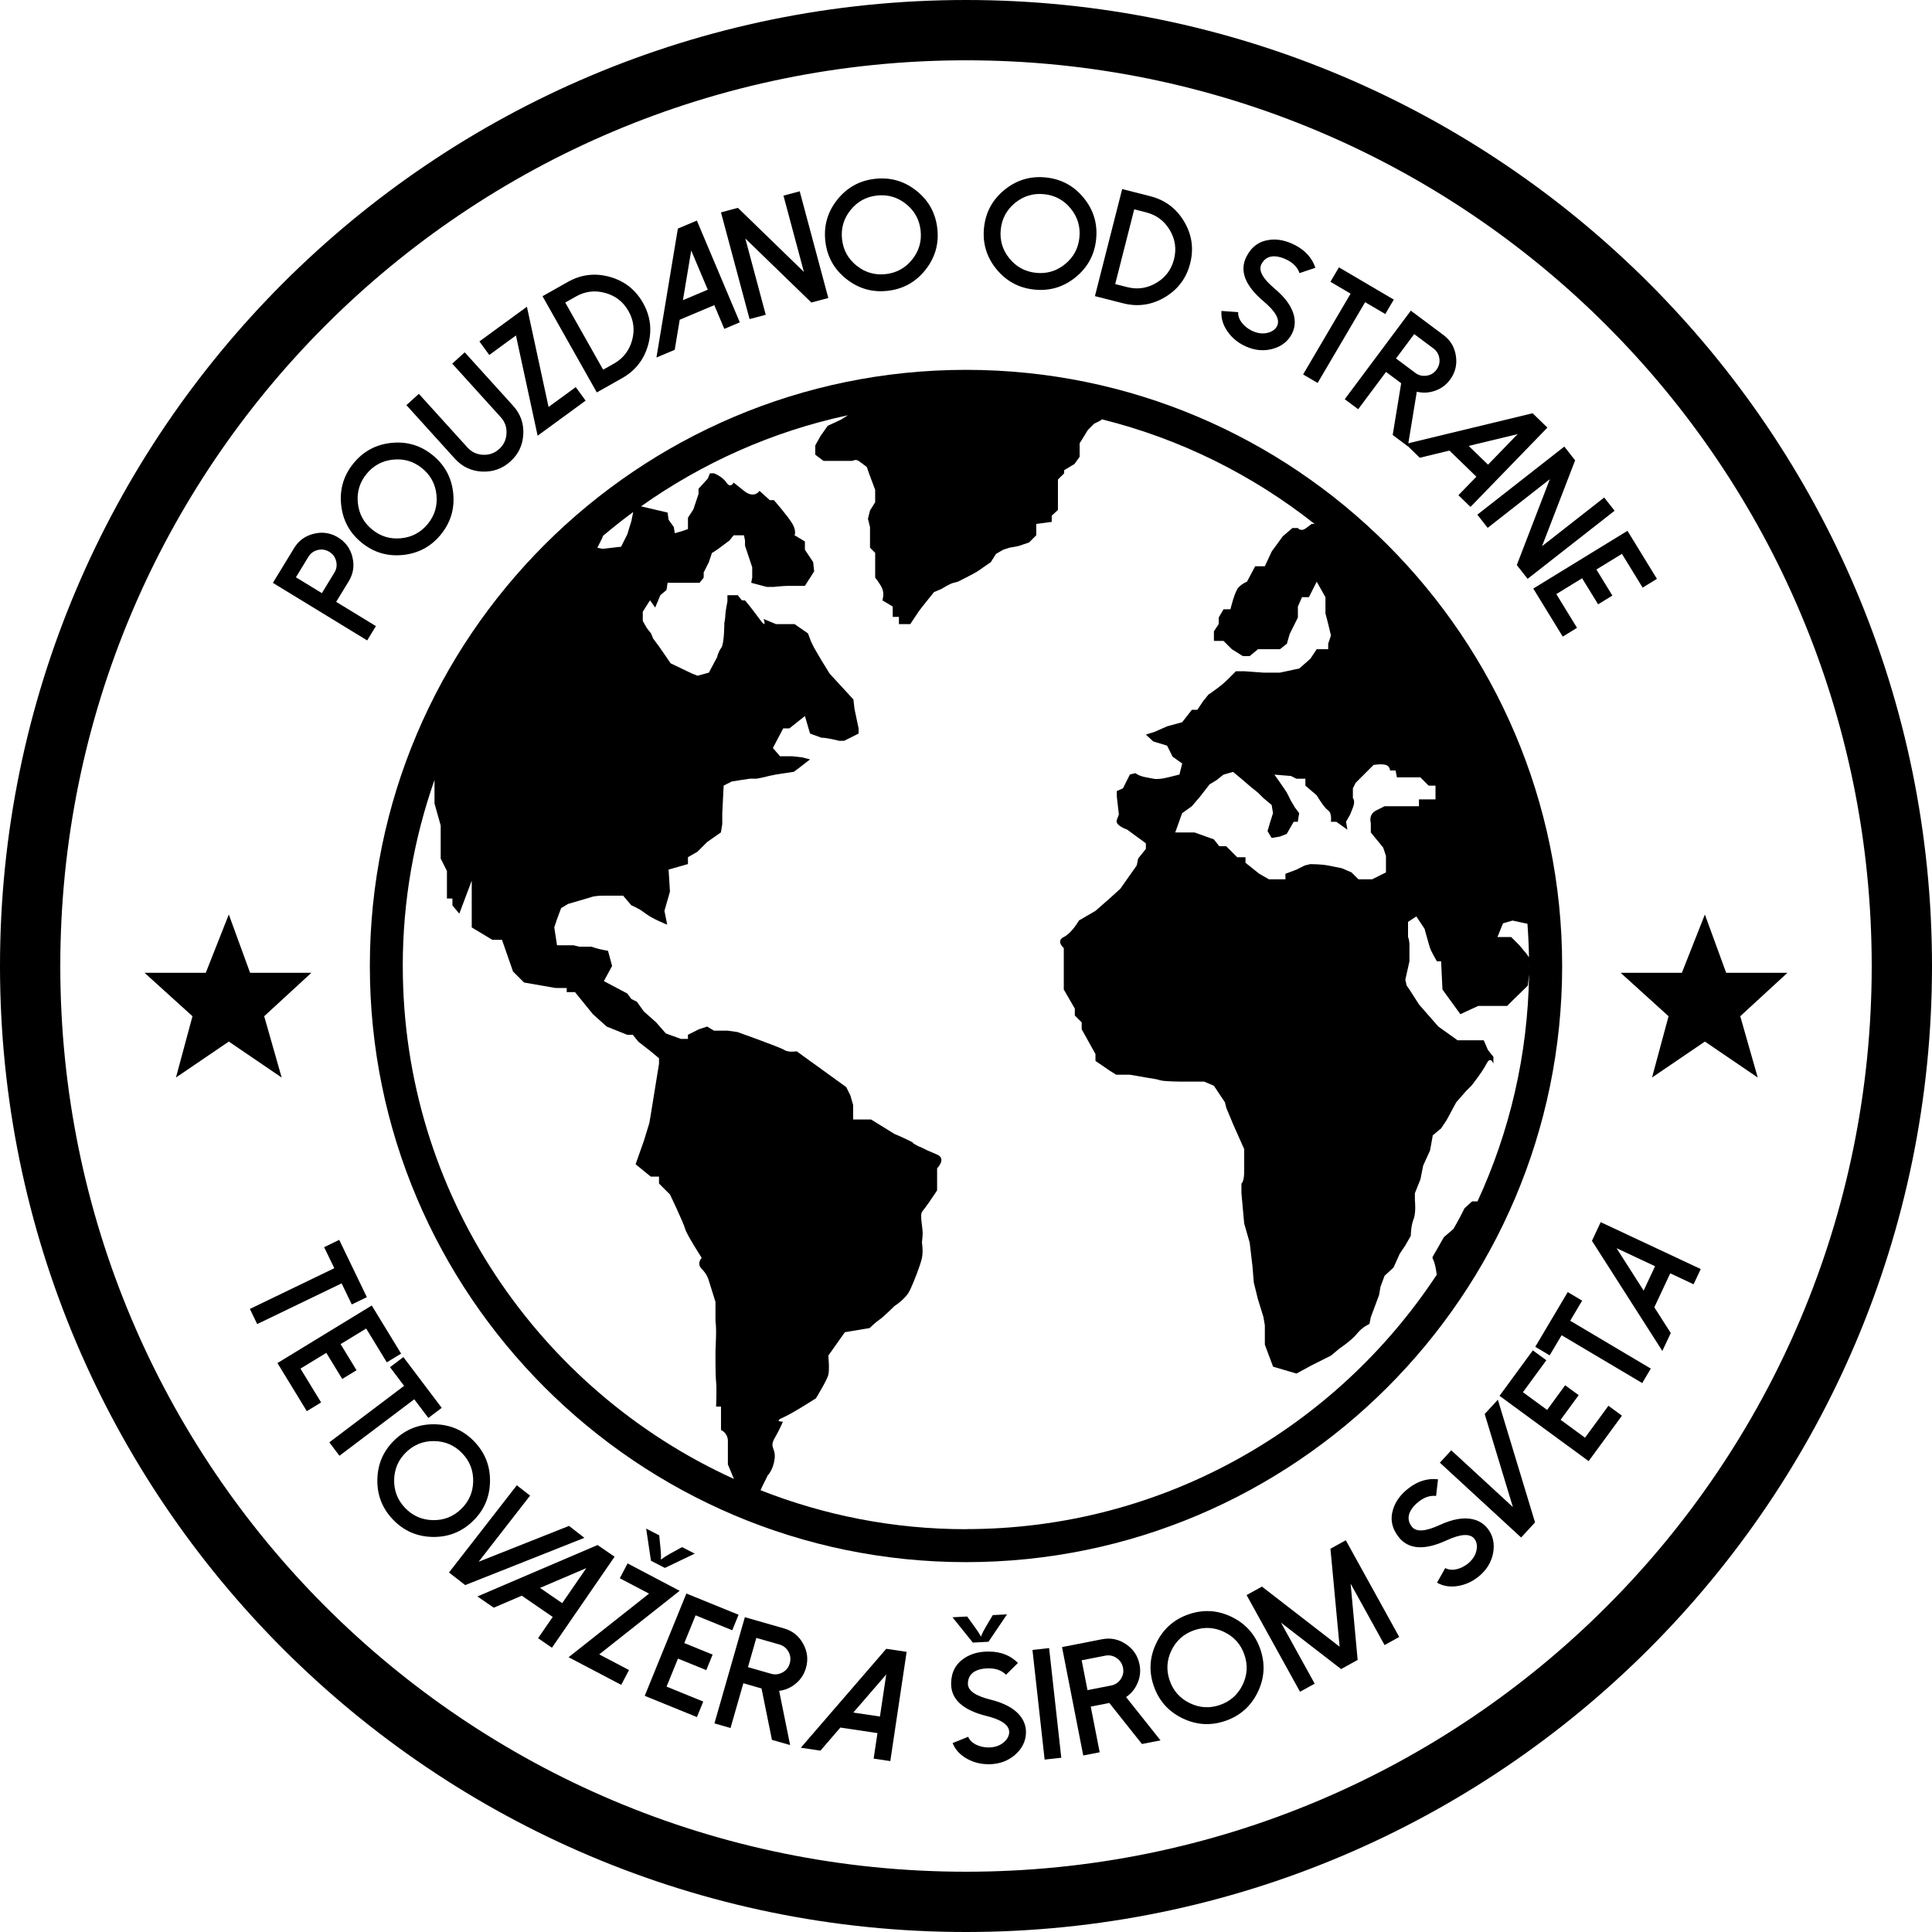 <?xml version="1.0" encoding="UTF-8"?>
<svg xmlns="http://www.w3.org/2000/svg" width="160" height="160" viewBox="0 0 160 160" fill="none">
  <g clip-path="url(#clip0_416_466)">
    <path d="M80 0C35.848 0 0 35.847 0 80C0 124.153 35.848 160 80 160C124.153 160 160 124.154 160 80C160 35.846 124.153 0 80 0ZM80 4.994C121.455 4.994 155.007 38.546 155.007 80.001C155.007 121.456 121.455 155.008 80 155.008C38.545 155.008 4.993 121.457 4.993 80.001C4.993 38.545 38.546 4.994 80 4.994ZM18.949 75.733L17.042 80.562H11.969L15.941 84.159L14.571 89.236L18.949 86.258L23.326 89.236L21.879 84.159L25.789 80.562H20.711L18.949 75.733ZM141.192 75.733L139.285 80.562H134.211L138.183 84.159L136.814 89.236L141.191 86.258L145.568 89.236L144.12 84.159L148.03 80.562H142.953L141.19 75.733H141.192Z" fill="black"></path>
    <path d="M80 30.629C52.776 30.629 30.629 52.777 30.629 80C30.629 107.223 52.776 129.37 80 129.37C107.224 129.37 129.371 107.224 129.371 80C129.371 52.776 107.224 30.629 80 30.629ZM126.496 76.503C126.565 77.421 126.609 78.345 126.623 79.277L126.408 78.976L125.838 78.291L125.153 77.604H124.013L124.471 76.467L125.265 76.238L126.496 76.503ZM113.525 68.143V68.941L114.551 70.196L114.779 70.879V72.248L113.638 72.819H112.499L111.927 72.248L111.129 71.905L110.559 71.79L109.989 71.677C109.417 71.563 108.507 71.563 108.507 71.563L108.05 71.677L107.365 72.02L106.454 72.362V72.818H105.085L104.287 72.362L103.146 71.45V70.995H102.461L101.55 70.082H100.98L100.523 69.511L98.928 68.941H97.328L97.898 67.344L98.698 66.774L99.38 65.977L100.18 64.95L100.75 64.608L101.32 64.153L102.117 63.925L102.802 64.495L103.6 65.18L104.17 65.635L104.627 66.09L105.312 66.662L105.425 67.344L105.198 68.061L104.971 68.827L105.311 69.397L105.993 69.282L106.565 69.055L107.135 68.059H107.476L107.592 67.343L107.251 66.888L106.911 66.318L106.567 65.633L106.34 65.293C106.112 64.949 105.542 64.151 105.542 64.151L105.912 64.182L106.912 64.264L107.366 64.492H108.107V65.062L109.039 65.86C109.039 65.86 109.646 66.886 109.99 67.115C110.33 67.342 110.217 68.058 110.217 68.058H110.672L111.585 68.712L111.472 68.058L111.813 67.456L112.04 66.886C112.268 66.316 112.04 66.087 112.04 66.087V65.29L112.268 64.832L113.75 63.351C113.75 63.351 114.432 63.236 114.776 63.351C115.117 63.464 115.117 63.806 115.117 63.806H115.574L115.687 64.376H117.627L118.311 65.061H118.882V66.201H117.512V66.771H114.663L113.978 67.113C113.295 67.456 113.523 68.142 113.523 68.142L113.525 68.143ZM49.896 44.509L49.921 44.393C50.737 43.701 51.575 43.037 52.439 42.403L52.291 43.14L51.95 44.252L51.436 45.278L49.898 45.45L49.47 45.364L49.897 44.509H49.896ZM33.355 79.999C33.355 74.599 34.289 69.417 35.984 64.589V66.542L36.497 68.366V71.103L37.013 72.13V74.41H37.467V74.98L38.038 75.665L39.067 72.928V76.806L40.775 77.832H41.573L42.486 80.455L43.4 81.368L46.022 81.823H46.935V82.165H47.62L49.101 83.99L50.242 85.016L51.953 85.701H52.41L52.868 86.271L53.894 87.07L54.576 87.64V88.095L53.894 92.313L53.778 92.996L53.324 94.478L52.637 96.417L53.894 97.443H54.576V98.013L55.489 98.926C55.489 98.926 56.631 101.32 56.743 101.776C56.859 102.233 58.113 104.171 58.113 104.171C58.113 104.171 57.656 104.626 58.113 105.084C58.568 105.539 58.683 105.996 58.683 105.996L59.253 107.82V109.417C59.366 110.102 59.253 111.583 59.253 111.926C59.253 112.268 59.241 113.865 59.305 114.436C59.366 115.006 59.305 116.488 59.305 116.488H59.71V118.427C59.71 118.427 60.28 118.655 60.28 119.34V121.277L60.781 122.479C44.623 115.139 33.357 98.866 33.357 80L33.355 79.999ZM80 126.642C73.997 126.642 68.26 125.491 62.986 123.415C63.018 123.329 63.062 123.229 63.125 123.101L63.579 122.188C63.579 122.188 64.037 121.731 64.15 120.819C64.265 119.907 63.695 119.907 64.15 119.108C64.607 118.31 64.836 117.739 64.836 117.739C64.836 117.739 64.037 117.739 64.836 117.399C65.631 117.056 67.571 115.801 67.571 115.801C67.571 115.801 68.484 114.32 68.597 113.864C68.713 113.406 68.597 112.267 68.597 112.267L69.967 110.328L72.019 109.986C72.019 109.986 72.476 109.529 72.817 109.301C73.16 109.073 74.074 108.161 74.074 108.161C74.074 108.161 74.984 107.591 75.326 106.906C75.666 106.221 76.239 104.739 76.352 104.169C76.468 103.599 76.352 102.915 76.352 102.915C76.352 102.915 76.34 103.03 76.403 102.344C76.467 101.661 76.111 100.634 76.403 100.292C76.692 99.95 77.15 99.266 77.38 98.924L77.607 98.581V96.757C77.607 96.757 78.407 95.959 77.607 95.618L76.809 95.275L76.352 95.048C76.352 95.048 76.011 94.933 75.667 94.705C75.326 94.478 76.01 94.82 75.326 94.478C74.645 94.135 74.075 93.908 74.075 93.908L72.136 92.709H70.654V91.513L70.423 90.715L70.083 90.03L65.98 87.066C65.98 87.066 65.295 87.18 64.953 86.953C64.61 86.725 61.075 85.471 61.075 85.471L60.277 85.356H59.13L58.56 85.014L57.876 85.242L56.972 85.697V86.039H56.395L55.141 85.584L54.341 84.671L53.317 83.759L52.745 82.961L52.288 82.734L51.947 82.276L50.01 81.25L50.692 79.996L50.352 78.741C50.352 78.741 49.667 78.626 49.322 78.513L48.982 78.398H47.956L47.498 78.284H46.13L45.903 76.802L46.13 76.117L46.471 75.205L47.041 74.862L48.98 74.292C48.98 74.292 49.208 74.177 50.009 74.177H51.605L52.286 74.976C52.286 74.976 52.859 75.204 53.316 75.547C53.619 75.775 53.923 75.965 54.227 76.117C54.685 76.345 55.254 76.575 55.254 76.575L55.026 75.434L55.483 73.838L55.371 72.014L56.973 71.559V70.989L57.764 70.533L58.562 69.734L59.703 68.936L59.815 68.251V67.338L59.931 65.058L60.613 64.716L62.095 64.488H62.665L63.237 64.373L63.694 64.258L64.264 64.143L65.746 63.916L66.203 63.573L66.805 63.105L67.085 62.889L66.4 62.717L65.63 62.632H64.604L64.007 61.947L64.861 60.322H65.376L66.075 59.763L66.659 59.297L67.085 60.75L68.026 61.094C68.542 61.094 69.481 61.35 69.481 61.35H69.909L71.106 60.75V60.323L70.763 58.697L70.678 57.928L68.71 55.791L68.025 54.679L67.425 53.652L67.171 53.139L66.914 52.456L65.801 51.686H64.261L63.235 51.259C63.235 51.259 63.575 52.2 62.895 51.259C62.21 50.318 61.697 49.719 61.697 49.719H61.44L61.1 49.292H60.243V49.804C60.243 49.804 60.071 50.659 60.071 50.916C60.071 51.172 59.987 51.601 59.987 51.601C59.987 51.601 59.987 53.311 59.73 53.653C59.473 53.996 59.389 54.423 59.389 54.423L58.705 55.705L57.764 55.962L57.337 55.791L56.971 55.619L55.54 54.934L54.599 53.566L54.087 52.88L53.917 52.453L53.574 52.025L53.233 51.426V50.657L53.831 49.716L54.259 50.314L54.687 49.288L55.2 48.861L55.285 48.263H57.937L58.277 47.835V47.407L58.706 46.552L58.962 45.783C58.962 45.783 59.047 45.783 59.732 45.269L60.414 44.758L60.757 44.33H61.611L61.698 44.758V45.185L62.295 46.98V47.836L62.211 48.264L63.493 48.604H64.09C64.09 48.604 64.86 48.519 65.288 48.519H66.657L67.425 47.321L67.343 46.551L66.659 45.525V44.842L65.802 44.328C65.802 44.328 65.975 43.986 65.63 43.389C65.29 42.791 64.092 41.421 64.092 41.421H63.752L62.898 40.651C62.898 40.651 62.469 41.336 61.613 40.651L60.759 39.966C60.759 39.966 60.502 40.48 60.162 39.966C59.819 39.455 59.133 39.198 59.133 39.198H58.792L58.622 39.626L57.849 40.48V40.908L57.421 42.19L56.974 42.875V43.816L56.483 43.987L55.885 44.158L55.799 43.645L55.372 43.046L55.285 42.448L53.087 41.934C58.147 38.345 63.948 35.734 70.215 34.39L69.654 34.75L68.545 35.264L67.945 36.119L67.517 36.888V37.658L68.201 38.171H70.595C70.595 38.171 70.852 38 71.11 38.171C71.364 38.343 71.792 38.683 71.792 38.683L71.965 39.197L72.478 40.566V41.592L72.05 42.277L71.88 42.962L72.05 43.647V45.357L72.478 45.785V47.838C72.478 47.838 72.906 48.351 73.075 48.777C73.248 49.205 73.075 49.718 73.075 49.718L73.931 50.232V51.087H74.445V51.685H75.386C75.386 51.685 75.9 50.916 76.068 50.659C76.24 50.402 77.352 49.033 77.352 49.033L77.961 48.776C77.961 48.776 78.632 48.349 78.974 48.265L79.317 48.179C79.317 48.179 80.687 47.494 80.944 47.324C81.198 47.153 82.055 46.554 82.055 46.554L82.483 45.872L83.08 45.528L83.594 45.357C83.594 45.357 84.194 45.271 84.45 45.186C84.707 45.1 85.217 44.929 85.217 44.929L85.818 44.331V43.391L87.1 43.22V42.706L87.614 42.234V39.711L88.129 39.2V38.941L88.983 38.427L89.41 37.829V36.717L90.095 35.605L90.609 35.091L91.123 34.834L91.25 34.726C97.77 36.346 103.748 39.344 108.867 43.388H108.627L108.173 43.73C107.716 44.073 107.486 43.73 107.486 43.73H107.031L106.233 44.415L105.319 45.669L104.749 46.893H103.95L103.268 48.175C103.268 48.175 102.927 48.291 102.583 48.633C102.242 48.974 101.901 50.457 101.901 50.457H101.329L100.929 51.14V51.68L100.531 52.282V53.079H101.329L102.014 53.764L102.927 54.335H103.497L104.179 53.764H106.003L106.575 53.309L106.803 52.51L107.485 51.141V50.229L107.828 49.456H108.398L109.045 48.174L109.768 49.456V50.799L109.996 51.681L110.223 52.624L109.996 53.309V53.764H109.045L108.513 54.563L107.6 55.361L106.002 55.704H104.634L103.039 55.589H102.354L101.669 56.274C101.669 56.274 101.329 56.617 100.871 56.957C100.417 57.299 100.074 57.527 100.074 57.527L99.617 58.098L99.159 58.783H98.705L97.905 59.809L96.653 60.152L95.624 60.607L94.897 60.835L95.511 61.406L96.652 61.748L97.106 62.661L97.904 63.231L97.677 64.143L96.766 64.371C95.853 64.599 95.512 64.486 95.512 64.486L94.898 64.371C94.285 64.258 94.029 64.029 94.029 64.029L93.572 64.143L93 65.285L92.49 65.512V65.968L92.66 67.449L92.49 67.904C92.317 68.36 93.344 68.703 93.344 68.703L94.897 69.842V70.299L94.257 71.097L94.141 71.667L92.775 73.61L91.892 74.408L90.722 75.434L89.352 76.232C89.352 76.232 88.782 77.258 88.098 77.6C87.416 77.942 88.098 78.513 88.098 78.513V81.947L89.012 83.529V84.1L89.582 84.671V85.24L90.723 87.293V87.863L91.893 88.662L92.434 89.004H93.573L94.258 89.119L94.898 89.234C95.54 89.349 95.74 89.349 96.081 89.462C96.422 89.575 97.905 89.575 97.905 89.575H99.728L100.528 89.917L101.442 91.286L101.554 91.741L102.124 93.11L103.038 95.163V96.987C103.038 97.899 102.81 98.013 102.81 98.013V98.812L103.038 101.321L103.495 102.917L103.723 104.856L103.836 106.225L104.176 107.594L104.633 109.075L104.749 109.76V111.357L105.431 113.182L107.37 113.752L108.624 113.069L110.221 112.27L110.903 111.7C110.903 111.7 111.93 111.015 112.385 110.445C112.842 109.875 113.411 109.647 113.411 109.647L113.527 109.076L114.209 107.252L114.325 106.567L114.665 105.655L115.407 104.97L115.92 103.829L116.378 103.146L116.835 102.348C116.835 102.348 116.835 101.549 117.062 100.979C117.29 100.409 117.175 99.384 117.175 99.384V98.813L117.633 97.673L117.86 96.531L118.43 95.277L118.658 94.022L119.343 93.452L119.8 92.769L120.598 91.288L121.396 90.375L121.853 89.918C121.853 89.918 122.763 88.778 123.107 88.093C123.447 87.41 123.677 88.093 123.677 88.093V87.523L123.223 86.953L122.879 86.154H120.712L119.116 85.014L117.519 83.19L116.724 81.949L116.496 81.623L116.381 81.138L116.724 79.612V78.287C116.724 77.832 116.608 77.602 116.608 77.602V76.348L117.293 75.893L117.975 76.919C117.975 76.919 118.318 78.173 118.432 78.515C118.548 78.858 119.002 79.613 119.002 79.613H119.346L119.459 81.949L120.94 83.99L122.422 83.305H124.818L125.388 82.735L126.529 81.622L126.631 80.679C126.532 87.387 125.013 93.754 122.359 99.494H121.91L121.284 100.065L121.056 100.52C120.828 100.975 120.371 101.774 120.371 101.774L119.573 102.459L118.99 103.485C118.407 104.512 118.661 103.828 118.889 104.967C118.94 105.226 118.966 105.42 118.98 105.574C110.631 118.246 96.284 126.634 80.006 126.634L80 126.642ZM126.638 80.21V80L126.643 79.991V80C126.643 80.072 126.638 80.14 126.638 80.21Z" fill="black"></path>
    <path d="M31.131 51.852L30.408 53.037L22.599 48.27L24.358 45.388C24.737 44.766 25.283 44.37 25.996 44.201C26.707 44.025 27.376 44.129 28.002 44.511C28.624 44.891 29.02 45.437 29.189 46.15C29.36 46.859 29.257 47.523 28.877 48.146L27.84 49.843L31.131 51.851V51.852ZM26.656 49.121L27.692 47.424C27.873 47.129 27.921 46.811 27.838 46.472C27.758 46.138 27.57 45.881 27.275 45.701C26.977 45.519 26.659 45.468 26.322 45.546C25.982 45.629 25.722 45.817 25.542 46.111L24.506 47.809L26.656 49.121Z" fill="black"></path>
    <path d="M33.349 45.962C32.065 46.088 30.925 45.744 29.931 44.927C28.936 44.11 28.376 43.059 28.249 41.776C28.123 40.492 28.468 39.353 29.285 38.358C30.102 37.363 31.152 36.803 32.435 36.676C33.719 36.55 34.859 36.895 35.853 37.712C36.848 38.529 37.408 39.58 37.535 40.863C37.661 42.147 37.315 43.286 36.499 44.28C35.683 45.275 34.632 45.835 33.349 45.962ZM29.634 41.639C29.723 42.539 30.116 43.276 30.815 43.849C31.513 44.422 32.312 44.665 33.212 44.576C34.111 44.488 34.849 44.095 35.422 43.396C35.995 42.698 36.237 41.898 36.149 40.999C36.06 40.099 35.667 39.362 34.968 38.789C34.27 38.216 33.471 37.973 32.571 38.062C31.672 38.15 30.935 38.543 30.361 39.242C29.788 39.94 29.546 40.74 29.634 41.639Z" fill="black"></path>
    <path d="M39.923 39.054C39.026 39.01 38.275 38.654 37.672 37.987L33.655 33.551L34.688 32.616L38.705 37.051C39.052 37.434 39.481 37.638 39.992 37.663C40.51 37.689 40.958 37.53 41.338 37.186C41.721 36.84 41.923 36.41 41.945 35.895C41.974 35.38 41.816 34.932 41.469 34.55L37.452 30.114L38.486 29.178L42.502 33.614C43.106 34.281 43.384 35.064 43.336 35.964C43.292 36.861 42.937 37.611 42.27 38.215C41.606 38.815 40.824 39.095 39.924 39.054H39.923Z" fill="black"></path>
    <path d="M43.636 25.402L45.43 33.702L47.681 32.059L48.499 33.179L44.524 36.083L42.729 27.782L40.519 29.396L39.701 28.276L43.636 25.402Z" fill="black"></path>
    <path d="M49.425 32.499L44.929 24.531L47.023 23.349C48.122 22.729 49.281 22.589 50.5 22.929C51.715 23.271 52.633 23.991 53.253 25.09C53.871 26.185 54.012 27.341 53.676 28.559C53.337 29.778 52.618 30.698 51.519 31.317L49.425 32.499ZM49.95 30.617L50.841 30.115C51.606 29.684 52.107 29.041 52.345 28.187C52.581 27.339 52.484 26.533 52.052 25.769C51.619 25 50.977 24.497 50.13 24.262C49.277 24.024 48.467 24.121 47.703 24.552L46.811 25.055L49.95 30.617Z" fill="black"></path>
    <path d="M57.711 18.266L61.268 26.695L59.984 27.237L59.154 25.27L56.291 26.478L55.878 28.97L54.364 29.608L56.138 18.93L57.711 18.266ZM56.558 24.858L58.614 23.991L57.244 20.746L56.558 24.859V24.858Z" fill="black"></path>
    <path d="M66.229 15.842L68.597 24.68L67.195 25.055L61.723 19.75L63.415 26.068L62.076 26.426L59.708 17.589L61.11 17.213L66.576 22.52L64.884 16.202L66.23 15.841L66.229 15.842Z" fill="black"></path>
    <path d="M70.071 23.088C69.064 22.283 68.49 21.239 68.349 19.96C68.208 18.681 68.54 17.538 69.346 16.53C70.153 15.523 71.195 14.949 72.474 14.808C73.753 14.667 74.897 14.999 75.904 15.805C76.911 16.612 77.485 17.654 77.626 18.934C77.767 20.213 77.435 21.356 76.629 22.363C75.822 23.37 74.78 23.945 73.501 24.086C72.221 24.227 71.078 23.894 70.071 23.088ZM70.433 17.401C69.868 18.107 69.635 18.909 69.734 19.807C69.833 20.705 70.235 21.437 70.941 22.002C71.647 22.567 72.449 22.799 73.347 22.701C74.246 22.601 74.977 22.199 75.542 21.493C76.107 20.787 76.34 19.985 76.241 19.087C76.141 18.188 75.74 17.457 75.034 16.892C74.327 16.327 73.526 16.094 72.627 16.193C71.729 16.293 70.998 16.695 70.433 17.401Z" fill="black"></path>
    <path d="M82.522 22.292C81.705 21.293 81.362 20.153 81.491 18.872C81.62 17.591 82.183 16.543 83.182 15.727C84.181 14.911 85.32 14.566 86.601 14.695C87.882 14.824 88.931 15.387 89.747 16.386C90.563 17.386 90.907 18.525 90.778 19.806C90.649 21.087 90.085 22.136 89.087 22.951C88.088 23.768 86.949 24.112 85.668 23.983C84.386 23.854 83.338 23.291 82.522 22.292ZM84.063 16.804C83.363 17.377 82.968 18.113 82.878 19.011C82.787 19.91 83.029 20.709 83.601 21.41C84.173 22.11 84.908 22.505 85.808 22.596C86.707 22.686 87.507 22.445 88.207 21.873C88.907 21.301 89.302 20.565 89.392 19.666C89.483 18.766 89.241 17.968 88.669 17.267C88.097 16.567 87.361 16.172 86.462 16.081C85.563 15.991 84.763 16.232 84.063 16.804Z" fill="black"></path>
    <path d="M90.677 24.525L92.934 15.658L95.263 16.25C96.486 16.562 97.421 17.261 98.067 18.349C98.71 19.436 98.876 20.591 98.565 21.814C98.255 23.033 97.558 23.966 96.474 24.613C95.386 25.26 94.23 25.428 93.008 25.117L90.678 24.524L90.677 24.525ZM92.356 23.527L93.348 23.778C94.199 23.995 95.004 23.877 95.767 23.424C96.523 22.975 97.01 22.324 97.226 21.473C97.444 20.618 97.328 19.812 96.878 19.055C96.426 18.294 95.773 17.805 94.923 17.588L93.932 17.336L92.356 23.527Z" fill="black"></path>
    <path d="M103 28.607C102.459 28.334 102.017 27.956 101.674 27.473C101.285 26.927 101.112 26.353 101.156 25.75L102.541 25.851C102.522 26.151 102.628 26.45 102.859 26.746C103.065 27.003 103.322 27.211 103.629 27.368C104.106 27.608 104.561 27.671 104.996 27.558C105.363 27.463 105.616 27.278 105.759 27.006C106.022 26.484 105.658 25.807 104.665 24.973C103.11 23.665 102.629 22.426 103.225 21.254C103.64 20.431 104.283 19.967 105.155 19.861C105.82 19.779 106.509 19.92 107.223 20.285C108.09 20.726 108.661 21.356 108.935 22.177L107.619 22.619C107.464 22.156 107.121 21.79 106.592 21.522C106.219 21.335 105.873 21.236 105.554 21.227C105.053 21.216 104.69 21.435 104.463 21.884C104.202 22.398 104.569 23.071 105.562 23.904C106.457 24.656 106.991 25.408 107.166 26.16C107.284 26.682 107.228 27.174 106.996 27.635C106.666 28.281 106.114 28.705 105.34 28.906C104.619 29.09 103.891 29.015 103.154 28.68C103.099 28.656 103.048 28.63 102.999 28.604L103 28.607Z" fill="black"></path>
    <path d="M115.427 24.812L114.724 26.007L113.054 25.025L109.12 31.716L107.918 31.01L111.851 24.319L110.181 23.337L110.884 22.141L115.426 24.811L115.427 24.812Z" fill="black"></path>
    <path d="M116.592 36.961L115.337 36.024L116.039 31.737L114.784 30.801L112.479 33.891L111.367 33.061L116.838 25.728L119.543 27.747C120.127 28.183 120.471 28.763 120.573 29.488C120.68 30.212 120.516 30.869 120.077 31.456C119.756 31.886 119.342 32.19 118.834 32.364C118.339 32.536 117.838 32.562 117.333 32.44L116.592 36.961ZM117.205 30.878C117.482 31.085 117.794 31.163 118.139 31.113C118.48 31.064 118.753 30.9 118.959 30.623C119.168 30.343 119.249 30.031 119.203 29.688C119.152 29.342 118.989 29.065 118.712 28.859L117.119 27.669L115.612 29.688L117.205 30.877V30.878Z" fill="black"></path>
    <path d="M128.149 35.413L121.78 41.981L120.78 41.011L122.267 39.478L120.036 37.314L117.581 37.909L116.402 36.764L126.924 34.224L128.15 35.413H128.149ZM121.63 36.928L123.232 38.481L125.684 35.952L121.63 36.928Z" fill="black"></path>
    <path d="M133.713 42.298L126.509 47.938L125.615 46.796L128.352 39.683L123.202 43.715L122.347 42.622L129.551 36.982L130.445 38.125L127.704 45.233L132.854 41.201L133.713 42.299V42.298Z" fill="black"></path>
    <path d="M137.219 47.938L136.036 48.664L134.322 45.868L132.207 47.164L133.53 49.322L132.348 50.047L131.024 47.889L128.888 49.199L130.602 51.995L129.42 52.721L126.98 48.742L134.78 43.96L137.22 47.939L137.219 47.938Z" fill="black"></path>
    <path d="M30.383 107.425L29.133 108.028L28.291 106.283L21.299 109.655L20.694 108.4L27.685 105.028L26.843 103.284L28.093 102.681L30.382 107.426L30.383 107.425Z" fill="black"></path>
    <path d="M33.218 112.101L32.033 112.823L30.325 110.023L28.208 111.315L29.526 113.477L28.342 114.199L27.023 112.037L24.884 113.343L26.593 116.143L25.408 116.866L22.977 112.883L30.787 108.116L33.218 112.1V112.101Z" fill="black"></path>
    <path d="M36.581 116.592L35.474 117.428L34.307 115.882L28.112 120.56L27.272 119.448L33.467 114.77L32.299 113.224L33.406 112.388L36.581 116.592Z" fill="black"></path>
    <path d="M31.251 122.515C31.279 121.225 31.759 120.135 32.688 119.245C33.618 118.356 34.728 117.925 36.018 117.953C37.307 117.981 38.397 118.46 39.287 119.39C40.177 120.32 40.608 121.43 40.58 122.72C40.551 124.009 40.072 125.099 39.142 125.989C38.213 126.879 37.103 127.31 35.812 127.282C34.523 127.253 33.433 126.774 32.543 125.844C31.653 124.915 31.223 123.805 31.251 122.515ZM35.987 119.345C35.082 119.325 34.305 119.627 33.651 120.252C32.998 120.877 32.662 121.641 32.642 122.546C32.622 123.45 32.924 124.228 33.549 124.881C34.174 125.534 34.938 125.871 35.843 125.891C36.746 125.911 37.525 125.609 38.177 124.983C38.83 124.359 39.166 123.594 39.187 122.69C39.207 121.786 38.905 121.008 38.279 120.355C37.655 119.702 36.89 119.366 35.986 119.346L35.987 119.345Z" fill="black"></path>
    <path d="M43.899 123.86L39.641 129.336L47.124 126.368L48.397 127.357L38.526 131.271L37.183 130.228L42.8 123.005L43.899 123.86Z" fill="black"></path>
    <path d="M50.897 128.921L45.71 136.458L44.562 135.669L45.773 133.909L43.212 132.148L40.891 133.142L39.537 132.21L49.489 127.952L50.895 128.92L50.897 128.921ZM44.721 131.502L46.559 132.767L48.557 129.865L44.721 131.503V131.502Z" fill="black"></path>
    <path d="M56.286 131.743L49.624 137.009L52.092 138.307L51.447 139.534L47.089 137.244L53.751 131.977L51.329 130.704L51.974 129.476L56.286 131.744V131.743Z" fill="black"></path>
    <path d="M61.165 133.727L60.642 135.012L57.605 133.775L56.67 136.073L59.015 137.027L58.492 138.313L56.147 137.358L55.202 139.679L58.24 140.916L57.717 142.202L53.394 140.442L56.843 131.968L61.166 133.728L61.165 133.727Z" fill="black"></path>
    <path d="M65.435 144.519L63.929 144.088L63.067 139.831L61.561 139.399L60.499 143.106L59.166 142.724L61.686 133.929L64.931 134.859C65.632 135.059 66.158 135.481 66.51 136.123C66.868 136.762 66.947 137.434 66.744 138.138C66.596 138.655 66.316 139.084 65.903 139.427C65.5 139.764 65.042 139.964 64.526 140.03L65.435 144.52V144.519ZM63.854 138.613C64.186 138.707 64.505 138.67 64.811 138.501C65.111 138.335 65.31 138.085 65.404 137.754C65.501 137.418 65.466 137.097 65.301 136.793C65.132 136.488 64.881 136.287 64.548 136.191L62.637 135.644L61.943 138.065L63.854 138.613Z" fill="black"></path>
    <path d="M75.084 136.798L73.731 145.847L72.352 145.64L72.668 143.528L69.594 143.069L67.945 144.981L66.32 144.739L73.396 136.546L75.084 136.799V136.798ZM70.666 141.826L72.873 142.156L73.394 138.672L70.666 141.827V141.826Z" fill="black"></path>
    <path d="M81.804 146.104C81.198 146.097 80.635 145.953 80.115 145.671C79.525 145.353 79.117 144.914 78.89 144.354L80.179 143.834C80.294 144.112 80.521 144.333 80.859 144.497C81.157 144.637 81.48 144.71 81.825 144.717C82.358 144.722 82.795 144.578 83.135 144.285C83.421 144.038 83.569 143.761 83.577 143.453C83.584 142.869 82.958 142.421 81.699 142.111C79.727 141.622 78.749 140.721 78.768 139.407C78.777 138.486 79.15 137.786 79.886 137.306C80.446 136.94 81.127 136.763 81.93 136.776C82.903 136.788 83.692 137.102 84.301 137.718L83.315 138.696C82.971 138.349 82.503 138.172 81.91 138.165C81.492 138.161 81.137 138.225 80.847 138.358C80.393 138.568 80.163 138.925 80.158 139.429C80.15 140.005 80.776 140.448 82.036 140.758C83.17 141.038 83.981 141.478 84.469 142.077C84.805 142.493 84.972 142.959 84.967 143.475C84.956 144.2 84.646 144.823 84.04 145.346C83.475 145.828 82.788 146.082 81.978 146.107C81.919 146.109 81.861 146.108 81.806 146.106L81.804 146.104Z" fill="black"></path>
    <path d="M87.891 145.569L86.512 145.722L85.504 136.641L86.883 136.488L87.891 145.568V145.569Z" fill="black"></path>
    <path d="M96.109 144.13L94.572 144.431L91.868 141.032L90.331 141.333L91.071 145.116L89.71 145.383L87.952 136.405L91.265 135.756C91.98 135.616 92.641 135.752 93.247 136.163C93.856 136.569 94.231 137.132 94.372 137.851C94.476 138.378 94.421 138.889 94.209 139.381C94.003 139.865 93.686 140.253 93.257 140.545L96.108 144.13H96.109ZM92.015 139.589C92.353 139.522 92.62 139.344 92.816 139.054C93.008 138.769 93.071 138.457 93.004 138.118C92.937 137.776 92.76 137.506 92.474 137.309C92.184 137.114 91.87 137.05 91.531 137.116L89.579 137.498L90.062 139.97L92.013 139.588L92.015 139.589Z" fill="black"></path>
    <path d="M97.923 142.299C96.763 141.736 95.972 140.846 95.551 139.629C95.13 138.412 95.202 137.224 95.765 136.064C96.328 134.903 97.218 134.113 98.435 133.692C99.652 133.271 100.84 133.342 102.001 133.905C103.161 134.469 103.952 135.359 104.373 136.575C104.794 137.792 104.722 138.98 104.159 140.141C103.595 141.301 102.706 142.092 101.489 142.513C100.272 142.934 99.084 142.862 97.924 142.299H97.923ZM97.018 136.673C96.623 137.486 96.573 138.32 96.869 139.174C97.164 140.028 97.719 140.652 98.532 141.047C99.346 141.442 100.179 141.492 101.033 141.196C101.887 140.901 102.511 140.346 102.906 139.533C103.301 138.721 103.351 137.887 103.055 137.032C102.76 136.178 102.205 135.554 101.392 135.159C100.579 134.764 99.745 134.714 98.891 135.01C98.037 135.305 97.413 135.86 97.018 136.673Z" fill="black"></path>
    <path d="M111.453 127.558L115.878 135.566L114.663 136.237L111.852 131.15L112.435 137.468L111.064 138.225L106.085 134.38L108.877 139.434L107.662 140.104L103.237 132.097L104.508 131.395L110.94 136.373L110.182 128.26L111.452 127.558H111.453Z" fill="black"></path>
    <path d="M122.379 130.62C121.901 130.992 121.371 131.231 120.788 131.336C120.128 131.456 119.535 131.367 119.008 131.071L119.69 129.86C119.954 130.005 120.268 130.036 120.635 129.954C120.955 129.877 121.252 129.733 121.526 129.522C121.946 129.192 122.197 128.808 122.281 128.366C122.35 127.994 122.292 127.686 122.106 127.441C121.747 126.98 120.978 127.021 119.801 127.565C117.955 128.415 116.629 128.32 115.824 127.282C115.255 126.555 115.109 125.776 115.385 124.943C115.594 124.306 116.015 123.743 116.65 123.253C117.418 122.656 118.232 122.408 119.091 122.51L118.931 123.889C118.445 123.832 117.969 123.986 117.502 124.351C117.172 124.609 116.936 124.879 116.793 125.165C116.569 125.613 116.612 126.035 116.922 126.432C117.276 126.886 118.041 126.842 119.219 126.299C120.28 125.809 121.188 125.646 121.943 125.81C122.466 125.925 122.887 126.185 123.205 126.592C123.65 127.166 123.798 127.846 123.65 128.632C123.51 129.362 123.131 129.989 122.514 130.514C122.469 130.552 122.424 130.588 122.379 130.621V130.62Z" fill="black"></path>
    <path d="M120.189 120.108L125.291 124.807L122.956 117.103L124.046 115.917L127.126 126.079L125.973 127.33L119.243 121.133L120.187 120.107L120.189 120.108Z" fill="black"></path>
    <path d="M126.943 111.831L128.062 112.651L126.123 115.297L128.125 116.763L129.621 114.721L130.74 115.541L129.244 117.583L131.265 119.065L133.204 116.419L134.323 117.239L131.564 121.004L124.184 115.597L126.943 111.832V111.831Z" fill="black"></path>
    <path d="M129.833 107.005L131.026 107.714L130.037 109.379L136.712 113.341L136.001 114.539L129.326 110.578L128.337 112.244L127.145 111.536L129.833 107.005Z" fill="black"></path>
    <path d="M132.563 101.214L140.848 105.097L140.257 106.359L138.323 105.452L137.004 108.265L138.365 110.394L137.668 111.881L131.839 102.759L132.563 101.213V101.214ZM136.119 106.885L137.066 104.864L133.876 103.369L136.119 106.885Z" fill="black"></path>
    <path d="M53.91 129.255L53.513 126.592L54.594 127.15L54.702 128.245C54.732 128.552 54.753 128.844 54.732 129.139L54.751 129.149C54.982 128.973 55.237 128.813 55.499 128.668L56.485 128.125L57.533 128.666L55.062 129.849L53.91 129.255Z" fill="black"></path>
    <path d="M80.568 136.034L78.88 133.937L80.095 133.872L80.74 134.762C80.922 135.012 81.088 135.254 81.219 135.519H81.241C81.351 135.249 81.49 134.982 81.643 134.723L82.218 133.757L83.396 133.694L81.862 135.964L80.568 136.033V136.034Z" fill="black"></path>
  </g>
  <defs>
    <clipPath id="clip0_416_466">
      <rect width="160" height="160" fill="white"></rect>
    </clipPath>
  </defs>
</svg>

